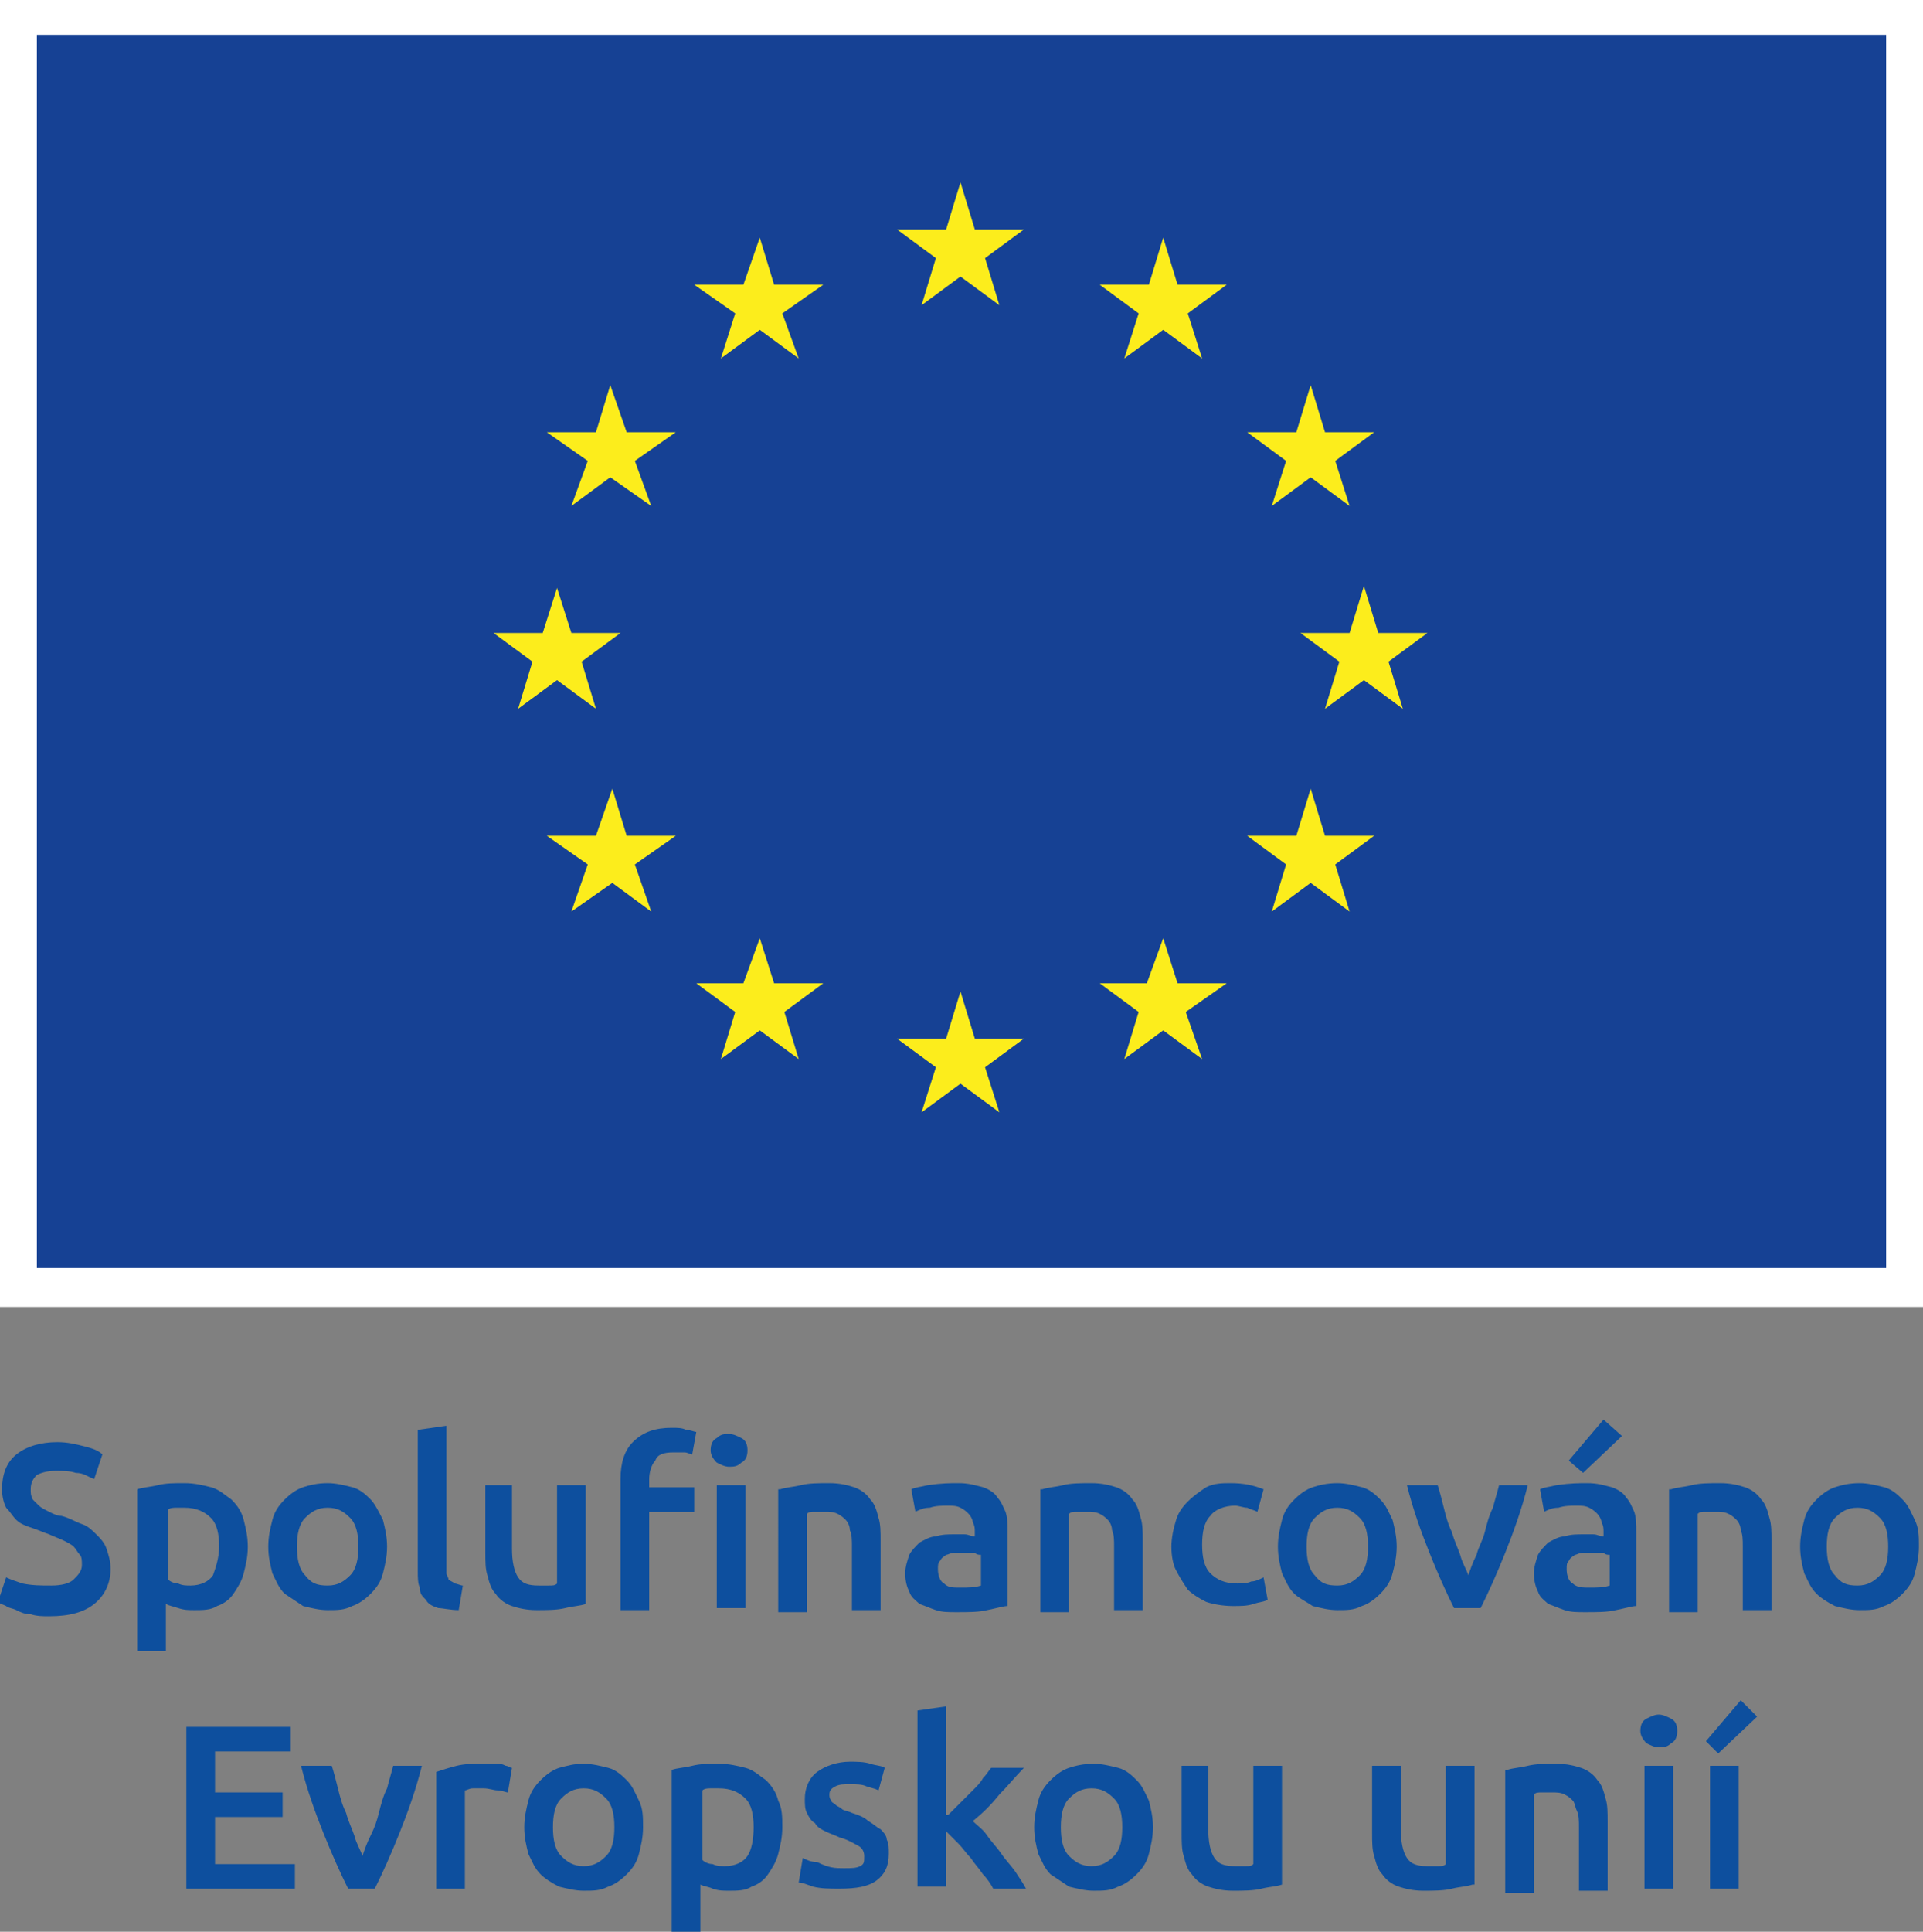<?xml version="1.0" encoding="utf-8"?>
<!-- Generator: Adobe Illustrator 28.2.0, SVG Export Plug-In . SVG Version: 6.00 Build 0)  -->
<svg version="1.1" id="Vrstva_1" xmlns="http://www.w3.org/2000/svg" xmlns:xlink="http://www.w3.org/1999/xlink" x="0px" y="0px"
	 viewBox="0 0 93.9 94.3" style="enable-background:new 0 0 93.9 94.3;" xml:space="preserve">
<rect x="0" y="0" width="93.9" height="94.3" fill="#808080" stroke="none"/>
<style type="text/css">
	.st0{fill:#FFFFFF;}
	.st1{fill:#164194;}
	.st2{fill:#FCED1C;}
	.st3{clip-path:url(#SVGID_00000047018048599220636920000000466522846946918324_);fill:#0D4F9E;}
	.st4{fill:#0D4F9E;}
	.st5{clip-path:url(#SVGID_00000145739558696023481440000002816617693684082104_);fill:#0D4F9E;}
</style>
<rect y="0" class="st0" width="93.9" height="63.8"/>
<rect x="1.8" y="1.7" class="st1" width="90.3" height="60.2"/>
<polygon class="st2" points="45,14.9 46.9,13.5 48.8,14.9 48.1,12.6 50,11.2 47.6,11.2 46.9,8.9 46.2,11.2 43.8,11.2 45.7,12.6 "/>
<polygon class="st2" points="35.2,17.5 37.1,16.1 39,17.5 38.2,15.3 40.2,13.9 37.8,13.9 37.1,11.6 36.3,13.9 33.9,13.9 35.9,15.3 
	"/>
<polygon class="st2" points="29.8,18.8 29.1,21.1 26.7,21.1 28.7,22.5 27.9,24.7 29.8,23.3 31.8,24.7 31,22.5 33,21.1 30.6,21.1 "/>
<polygon class="st2" points="27.2,33.2 29.1,34.6 28.4,32.3 30.3,30.9 27.9,30.9 27.2,28.7 26.5,30.9 24.1,30.9 26,32.3 25.3,34.6 
	"/>
<polygon class="st2" points="30.6,40.8 29.9,38.5 29.1,40.8 26.7,40.8 28.7,42.2 27.9,44.5 29.9,43.1 31.8,44.5 31,42.2 33,40.8 "/>
<polygon class="st2" points="37.8,48 37.1,45.8 36.3,48 34,48 35.9,49.4 35.2,51.7 37.1,50.3 39,51.7 38.3,49.4 40.2,48 "/>
<polygon class="st2" points="47.6,50.7 46.9,48.4 46.2,50.7 43.8,50.7 45.7,52.1 45,54.3 46.9,52.9 48.8,54.3 48.1,52.1 50,50.7 "/>
<polygon class="st2" points="57.5,48 56.8,45.8 56,48 53.7,48 55.6,49.4 54.9,51.7 56.8,50.3 58.7,51.7 57.9,49.4 59.9,48 "/>
<polygon class="st2" points="64.7,40.8 64,38.5 63.3,40.8 60.9,40.8 62.8,42.2 62.1,44.5 64,43.1 65.9,44.5 65.2,42.2 67.1,40.8 "/>
<polygon class="st2" points="69.7,30.9 67.3,30.9 66.6,28.6 65.9,30.9 63.5,30.9 65.4,32.3 64.7,34.6 66.6,33.2 68.5,34.6 
	67.8,32.3 "/>
<polygon class="st2" points="62.1,24.7 64,23.3 65.9,24.7 65.2,22.5 67.1,21.1 64.7,21.1 64,18.8 63.3,21.1 60.9,21.1 62.8,22.5 "/>
<polygon class="st2" points="56.8,11.6 56.1,13.9 53.7,13.9 55.6,15.3 54.9,17.5 56.8,16.1 58.7,17.5 58,15.3 59.9,13.9 57.5,13.9 
	"/>
<g>
	<defs>
		<rect id="SVGID_1_" y="0" width="93.9" height="94.3"/>
	</defs>
	<clipPath id="SVGID_00000097500470421697744890000016340255336562143403_">
		<use xlink:href="#SVGID_1_"  style="overflow:visible;"/>
	</clipPath>
	<path style="clip-path:url(#SVGID_00000097500470421697744890000016340255336562143403_);fill:#0D4F9E;" d="M2.5,77.4
		c0.5,0,0.9-0.1,1.1-0.3S4,76.7,4,76.4c0-0.2,0-0.4-0.1-0.5c-0.1-0.1-0.2-0.3-0.3-0.4c-0.1-0.1-0.3-0.2-0.5-0.3
		c-0.2-0.1-0.5-0.2-0.7-0.3c-0.3-0.1-0.5-0.2-0.8-0.3S1,74.4,0.8,74.2c-0.2-0.2-0.3-0.4-0.5-0.6c-0.1-0.2-0.2-0.5-0.2-0.9
		c0-0.7,0.2-1.3,0.7-1.7c0.5-0.4,1.2-0.6,2-0.6c0.5,0,0.9,0.1,1.3,0.2c0.4,0.1,0.7,0.2,0.9,0.4l-0.4,1.2c-0.3-0.1-0.5-0.3-0.9-0.3
		c-0.3-0.1-0.6-0.1-1-0.1c-0.4,0-0.7,0.1-0.9,0.2c-0.2,0.2-0.3,0.4-0.3,0.7c0,0.2,0,0.3,0.1,0.5c0.1,0.1,0.2,0.2,0.3,0.3
		c0.1,0.1,0.3,0.2,0.5,0.3c0.2,0.1,0.4,0.2,0.6,0.2c0.4,0.1,0.7,0.3,1,0.4c0.3,0.1,0.5,0.3,0.7,0.5c0.2,0.2,0.4,0.4,0.5,0.7
		c0.1,0.3,0.2,0.6,0.2,1c0,0.7-0.3,1.3-0.8,1.7c-0.5,0.4-1.2,0.6-2.2,0.6c-0.3,0-0.6,0-0.9-0.1c-0.3,0-0.5-0.1-0.7-0.2
		c-0.2-0.1-0.4-0.1-0.5-0.2c-0.2-0.1-0.3-0.1-0.4-0.2l0.4-1.2c0.2,0.1,0.5,0.2,0.8,0.3C1.6,77.4,2,77.4,2.5,77.4"/>
	<path style="clip-path:url(#SVGID_00000097500470421697744890000016340255336562143403_);fill:#0D4F9E;" d="M10.7,75.5
		c0-0.6-0.1-1.1-0.4-1.4c-0.3-0.3-0.7-0.5-1.3-0.5c-0.1,0-0.3,0-0.4,0c-0.1,0-0.3,0-0.4,0.1v3.4c0.1,0.1,0.3,0.2,0.5,0.2
		c0.2,0.1,0.4,0.1,0.6,0.1c0.5,0,0.9-0.2,1.1-0.5C10.5,76.6,10.7,76.1,10.7,75.5 M12.1,75.5c0,0.5-0.1,0.9-0.2,1.3
		c-0.1,0.4-0.3,0.7-0.5,1c-0.2,0.3-0.5,0.5-0.8,0.6c-0.3,0.2-0.7,0.2-1.1,0.2c-0.3,0-0.5,0-0.8-0.1s-0.4-0.1-0.6-0.2v2.3H6.7v-7.9
		c0.3-0.1,0.6-0.1,1-0.2c0.4-0.1,0.8-0.1,1.3-0.1c0.5,0,0.9,0.1,1.3,0.2c0.4,0.1,0.7,0.4,1,0.6c0.3,0.3,0.5,0.6,0.6,1
		C12,74.6,12.1,75,12.1,75.5"/>
	<path style="clip-path:url(#SVGID_00000097500470421697744890000016340255336562143403_);fill:#0D4F9E;" d="M17.5,75.5
		c0-0.6-0.1-1.1-0.4-1.4c-0.3-0.3-0.6-0.5-1.1-0.5c-0.5,0-0.8,0.2-1.1,0.5c-0.3,0.3-0.4,0.8-0.4,1.4c0,0.6,0.1,1.1,0.4,1.4
		c0.3,0.4,0.6,0.5,1.1,0.5c0.5,0,0.8-0.2,1.1-0.5C17.4,76.6,17.5,76.1,17.5,75.5 M18.9,75.5c0,0.5-0.1,0.9-0.2,1.3
		c-0.1,0.4-0.3,0.7-0.6,1c-0.3,0.3-0.6,0.5-0.9,0.6c-0.4,0.2-0.7,0.2-1.2,0.2c-0.4,0-0.8-0.1-1.2-0.2c-0.3-0.2-0.6-0.4-0.9-0.6
		c-0.3-0.3-0.4-0.6-0.6-1c-0.1-0.4-0.2-0.8-0.2-1.3c0-0.5,0.1-0.9,0.2-1.3s0.3-0.7,0.6-1c0.3-0.3,0.6-0.5,0.9-0.6
		c0.3-0.1,0.7-0.2,1.2-0.2c0.4,0,0.8,0.1,1.2,0.2c0.4,0.1,0.7,0.4,0.9,0.6s0.4,0.6,0.6,1C18.8,74.6,18.9,75,18.9,75.5"/>
	<path style="clip-path:url(#SVGID_00000097500470421697744890000016340255336562143403_);fill:#0D4F9E;" d="M22.4,78.6
		c-0.4,0-0.8-0.1-1-0.1c-0.3-0.1-0.5-0.2-0.6-0.4c-0.2-0.2-0.3-0.3-0.3-0.6c-0.1-0.2-0.1-0.5-0.1-0.8v-6.9l1.4-0.2v6.8
		c0,0.2,0,0.3,0,0.4c0,0.1,0.1,0.2,0.1,0.3c0.1,0.1,0.2,0.1,0.3,0.2c0.1,0,0.3,0.1,0.4,0.1L22.4,78.6z"/>
	<path style="clip-path:url(#SVGID_00000097500470421697744890000016340255336562143403_);fill:#0D4F9E;" d="M28.6,78.3
		c-0.3,0.1-0.6,0.1-1,0.2c-0.4,0.1-0.9,0.1-1.4,0.1c-0.5,0-0.9-0.1-1.2-0.2c-0.3-0.1-0.6-0.3-0.8-0.6c-0.2-0.2-0.3-0.5-0.4-0.9
		c-0.1-0.3-0.1-0.7-0.1-1.1v-3.3H25v3.1c0,0.6,0.1,1.1,0.3,1.4c0.2,0.3,0.5,0.4,1,0.4c0.2,0,0.3,0,0.5,0c0.2,0,0.3,0,0.4-0.1v-4.8
		h1.4V78.3z"/>
	<path style="clip-path:url(#SVGID_00000097500470421697744890000016340255336562143403_);fill:#0D4F9E;" d="M36.4,78.5H35v-6h1.4
		V78.5z M36.5,70.8c0,0.3-0.1,0.5-0.3,0.6c-0.2,0.2-0.4,0.2-0.6,0.2c-0.2,0-0.4-0.1-0.6-0.2c-0.2-0.2-0.3-0.4-0.3-0.6
		c0-0.3,0.1-0.5,0.3-0.6c0.2-0.2,0.4-0.2,0.6-0.2c0.2,0,0.4,0.1,0.6,0.2C36.4,70.3,36.5,70.5,36.5,70.8 M32.8,69.7
		c0.3,0,0.5,0,0.7,0.1c0.2,0,0.4,0.1,0.5,0.1L33.8,71c-0.1,0-0.2-0.1-0.4-0.1c-0.1,0-0.3,0-0.5,0c-0.5,0-0.8,0.1-0.9,0.4
		c-0.2,0.2-0.3,0.6-0.3,0.9v0.4h2.2v1.2h-2.2v4.8h-1.4v-6.4c0-0.8,0.2-1.4,0.6-1.8C31.4,69.9,32,69.7,32.8,69.7"/>
	<path style="clip-path:url(#SVGID_00000097500470421697744890000016340255336562143403_);fill:#0D4F9E;" d="M38.1,72.7
		c0.3-0.1,0.6-0.1,1-0.2c0.4-0.1,0.9-0.1,1.4-0.1c0.5,0,0.9,0.1,1.2,0.2c0.3,0.1,0.6,0.3,0.8,0.6c0.2,0.2,0.3,0.5,0.4,0.9
		c0.1,0.3,0.1,0.7,0.1,1.1v3.4h-1.4v-3.1c0-0.3,0-0.6-0.1-0.8c0-0.2-0.1-0.4-0.2-0.5c-0.1-0.1-0.2-0.2-0.4-0.3
		c-0.2-0.1-0.4-0.1-0.6-0.1c-0.2,0-0.4,0-0.5,0c-0.2,0-0.3,0-0.4,0.1v4.8h-1.4V72.7z"/>
	<path style="clip-path:url(#SVGID_00000097500470421697744890000016340255336562143403_);fill:#0D4F9E;" d="M46.9,77.5
		c0.4,0,0.7,0,1-0.1v-1.5c-0.1,0-0.2,0-0.3-0.1c-0.1,0-0.3,0-0.5,0c-0.2,0-0.3,0-0.5,0c-0.2,0-0.3,0.1-0.4,0.1
		c-0.1,0.1-0.2,0.1-0.3,0.3c-0.1,0.1-0.1,0.2-0.1,0.4c0,0.3,0.1,0.6,0.3,0.7C46.3,77.5,46.5,77.5,46.9,77.5 M46.8,72.4
		c0.5,0,0.8,0.1,1.2,0.2c0.3,0.1,0.6,0.3,0.7,0.5c0.2,0.2,0.3,0.5,0.4,0.7c0.1,0.3,0.1,0.6,0.1,1v3.6c-0.2,0-0.5,0.1-1,0.2
		c-0.4,0.1-0.9,0.1-1.5,0.1c-0.4,0-0.7,0-1-0.1c-0.3-0.1-0.5-0.2-0.8-0.3c-0.2-0.2-0.4-0.3-0.5-0.6c-0.1-0.2-0.2-0.5-0.2-0.9
		c0-0.3,0.1-0.6,0.2-0.9c0.1-0.2,0.3-0.4,0.5-0.6c0.2-0.1,0.5-0.3,0.8-0.3c0.3-0.1,0.6-0.1,0.9-0.1c0.2,0,0.3,0,0.5,0
		c0.2,0,0.3,0.1,0.5,0.1v-0.2c0-0.2,0-0.3-0.1-0.5c0-0.1-0.1-0.3-0.2-0.4c-0.1-0.1-0.2-0.2-0.4-0.3c-0.2-0.1-0.4-0.1-0.6-0.1
		c-0.3,0-0.6,0-0.9,0.1c-0.3,0-0.5,0.1-0.7,0.2l-0.2-1.1c0.2-0.1,0.4-0.1,0.8-0.2C46,72.4,46.4,72.4,46.8,72.4"/>
	<path style="clip-path:url(#SVGID_00000097500470421697744890000016340255336562143403_);fill:#0D4F9E;" d="M50.9,72.7
		c0.3-0.1,0.6-0.1,1-0.2c0.4-0.1,0.9-0.1,1.4-0.1c0.5,0,0.9,0.1,1.2,0.2c0.3,0.1,0.6,0.3,0.8,0.6c0.2,0.2,0.3,0.5,0.4,0.9
		c0.1,0.3,0.1,0.7,0.1,1.1v3.4h-1.4v-3.1c0-0.3,0-0.6-0.1-0.8c0-0.2-0.1-0.4-0.2-0.5c-0.1-0.1-0.2-0.2-0.4-0.3
		c-0.2-0.1-0.4-0.1-0.6-0.1c-0.2,0-0.4,0-0.5,0c-0.2,0-0.3,0-0.4,0.1v4.8h-1.4V72.7z"/>
	<path style="clip-path:url(#SVGID_00000097500470421697744890000016340255336562143403_);fill:#0D4F9E;" d="M57.2,75.5
		c0-0.4,0.1-0.9,0.2-1.2c0.1-0.4,0.3-0.7,0.6-1s0.6-0.5,0.9-0.7c0.4-0.2,0.8-0.2,1.2-0.2c0.6,0,1.1,0.1,1.6,0.3l-0.3,1.1
		c-0.2-0.1-0.3-0.1-0.5-0.2c-0.2,0-0.4-0.1-0.6-0.1c-0.5,0-1,0.2-1.2,0.5c-0.3,0.3-0.4,0.8-0.4,1.4c0,0.6,0.1,1.1,0.4,1.4
		c0.3,0.3,0.7,0.5,1.3,0.5c0.2,0,0.5,0,0.7-0.1c0.2,0,0.4-0.1,0.6-0.2l0.2,1.1c-0.2,0.1-0.4,0.1-0.7,0.2c-0.3,0.1-0.6,0.1-1,0.1
		c-0.5,0-1-0.1-1.3-0.2c-0.4-0.2-0.7-0.4-0.9-0.6c-0.2-0.3-0.4-0.6-0.6-1C57.3,76.4,57.2,76,57.2,75.5"/>
	<path style="clip-path:url(#SVGID_00000097500470421697744890000016340255336562143403_);fill:#0D4F9E;" d="M66.8,75.5
		c0-0.6-0.1-1.1-0.4-1.4c-0.3-0.3-0.6-0.5-1.1-0.5c-0.5,0-0.8,0.2-1.1,0.5c-0.3,0.3-0.4,0.8-0.4,1.4c0,0.6,0.1,1.1,0.4,1.4
		c0.3,0.4,0.6,0.5,1.1,0.5c0.5,0,0.8-0.2,1.1-0.5C66.7,76.6,66.8,76.1,66.8,75.5 M68.2,75.5c0,0.5-0.1,0.9-0.2,1.3
		c-0.1,0.4-0.3,0.7-0.6,1c-0.3,0.3-0.6,0.5-0.9,0.6c-0.4,0.2-0.7,0.2-1.2,0.2c-0.4,0-0.8-0.1-1.2-0.2c-0.3-0.2-0.7-0.4-0.9-0.6
		c-0.3-0.3-0.4-0.6-0.6-1c-0.1-0.4-0.2-0.8-0.2-1.3c0-0.5,0.1-0.9,0.2-1.3c0.1-0.4,0.3-0.7,0.6-1c0.3-0.3,0.6-0.5,0.9-0.6
		c0.3-0.1,0.7-0.2,1.2-0.2c0.4,0,0.8,0.1,1.2,0.2c0.4,0.1,0.7,0.4,0.9,0.6c0.3,0.3,0.4,0.6,0.6,1C68.1,74.6,68.2,75,68.2,75.5"/>
	<path style="clip-path:url(#SVGID_00000097500470421697744890000016340255336562143403_);fill:#0D4F9E;" d="M71,78.5
		c-0.4-0.8-0.8-1.7-1.2-2.7c-0.4-1-0.8-2.1-1.1-3.3h1.5c0.1,0.3,0.2,0.7,0.3,1.1c0.1,0.4,0.2,0.8,0.4,1.2c0.1,0.4,0.3,0.8,0.4,1.1
		c0.1,0.4,0.3,0.7,0.4,1c0.1-0.3,0.2-0.6,0.4-1c0.1-0.4,0.3-0.7,0.4-1.1c0.1-0.4,0.2-0.8,0.4-1.2c0.1-0.4,0.2-0.7,0.3-1.1h1.4
		c-0.3,1.2-0.7,2.3-1.1,3.3c-0.4,1-0.8,1.9-1.2,2.7H71z"/>
	<path style="clip-path:url(#SVGID_00000097500470421697744890000016340255336562143403_);fill:#0D4F9E;" d="M79.2,70.1l-1.9,1.8
		l-0.7-0.6l1.7-2L79.2,70.1z M77.6,77.5c0.4,0,0.7,0,1-0.1v-1.5c-0.1,0-0.2,0-0.3-0.1c-0.1,0-0.3,0-0.5,0c-0.2,0-0.3,0-0.5,0
		c-0.2,0-0.3,0.1-0.4,0.1c-0.1,0.1-0.2,0.1-0.3,0.3c-0.1,0.1-0.1,0.2-0.1,0.4c0,0.3,0.1,0.6,0.3,0.7C77,77.5,77.3,77.5,77.6,77.5
		 M77.5,72.4c0.5,0,0.8,0.1,1.2,0.2c0.3,0.1,0.6,0.3,0.7,0.5c0.2,0.2,0.3,0.5,0.4,0.7c0.1,0.3,0.1,0.6,0.1,1v3.6
		c-0.2,0-0.5,0.1-1,0.2c-0.4,0.1-0.9,0.1-1.5,0.1c-0.4,0-0.7,0-1-0.1c-0.3-0.1-0.5-0.2-0.8-0.3c-0.2-0.2-0.4-0.3-0.5-0.6
		c-0.1-0.2-0.2-0.5-0.2-0.9c0-0.3,0.1-0.6,0.2-0.9c0.1-0.2,0.3-0.4,0.5-0.6c0.2-0.1,0.5-0.3,0.8-0.3c0.3-0.1,0.6-0.1,0.9-0.1
		c0.2,0,0.3,0,0.5,0c0.2,0,0.3,0.1,0.5,0.1v-0.2c0-0.2,0-0.3-0.1-0.5c0-0.1-0.1-0.3-0.2-0.4c-0.1-0.1-0.2-0.2-0.4-0.3
		c-0.2-0.1-0.4-0.1-0.6-0.1c-0.3,0-0.6,0-0.9,0.1c-0.3,0-0.5,0.1-0.7,0.2l-0.2-1.1c0.2-0.1,0.4-0.1,0.8-0.2
		C76.7,72.4,77.1,72.4,77.5,72.4"/>
	<path style="clip-path:url(#SVGID_00000097500470421697744890000016340255336562143403_);fill:#0D4F9E;" d="M81.6,72.7
		c0.3-0.1,0.6-0.1,1-0.2c0.4-0.1,0.9-0.1,1.4-0.1c0.5,0,0.9,0.1,1.2,0.2c0.3,0.1,0.6,0.3,0.8,0.6c0.2,0.2,0.3,0.5,0.4,0.9
		c0.1,0.3,0.1,0.7,0.1,1.1v3.4h-1.4v-3.1c0-0.3,0-0.6-0.1-0.8c0-0.2-0.1-0.4-0.2-0.5c-0.1-0.1-0.2-0.2-0.4-0.3
		c-0.2-0.1-0.4-0.1-0.6-0.1c-0.2,0-0.4,0-0.5,0c-0.2,0-0.3,0-0.4,0.1v4.8h-1.4V72.7z"/>
	<path style="clip-path:url(#SVGID_00000097500470421697744890000016340255336562143403_);fill:#0D4F9E;" d="M92.2,75.5
		c0-0.6-0.1-1.1-0.4-1.4c-0.3-0.3-0.6-0.5-1.1-0.5c-0.5,0-0.8,0.2-1.1,0.5s-0.4,0.8-0.4,1.4c0,0.6,0.1,1.1,0.4,1.4
		c0.3,0.4,0.6,0.5,1.1,0.5c0.5,0,0.8-0.2,1.1-0.5C92.1,76.6,92.2,76.1,92.2,75.5 M93.7,75.5c0,0.5-0.1,0.9-0.2,1.3
		c-0.1,0.4-0.3,0.7-0.6,1c-0.3,0.3-0.6,0.5-0.9,0.6c-0.4,0.2-0.7,0.2-1.2,0.2c-0.4,0-0.8-0.1-1.2-0.2c-0.4-0.2-0.7-0.4-0.9-0.6
		c-0.3-0.3-0.4-0.6-0.6-1c-0.1-0.4-0.2-0.8-0.2-1.3c0-0.5,0.1-0.9,0.2-1.3c0.1-0.4,0.3-0.7,0.6-1c0.3-0.3,0.6-0.5,0.9-0.6
		c0.3-0.1,0.7-0.2,1.2-0.2c0.4,0,0.8,0.1,1.2,0.2c0.4,0.1,0.7,0.4,0.9,0.6c0.3,0.3,0.4,0.6,0.6,1S93.7,75,93.7,75.5"/>
</g>
<polygon class="st4" points="9.1,92.2 9.1,84.3 14.2,84.3 14.2,85.5 10.5,85.5 10.5,87.5 13.8,87.5 13.8,88.7 10.5,88.7 10.5,91 
	14.4,91 14.4,92.2 "/>
<g>
	<defs>
		<rect id="SVGID_00000101065030816812550500000013783739099126183042_" y="0" width="93.9" height="94.3"/>
	</defs>
	<clipPath id="SVGID_00000129911606318663921590000008378242505553313930_">
		<use xlink:href="#SVGID_00000101065030816812550500000013783739099126183042_"  style="overflow:visible;"/>
	</clipPath>
	<path style="clip-path:url(#SVGID_00000129911606318663921590000008378242505553313930_);fill:#0D4F9E;" d="M17,92.2
		c-0.4-0.8-0.8-1.7-1.2-2.7c-0.4-1-0.8-2.1-1.1-3.3h1.5c0.1,0.3,0.2,0.7,0.3,1.1c0.1,0.4,0.2,0.8,0.4,1.2c0.1,0.4,0.3,0.8,0.4,1.1
		c0.1,0.4,0.3,0.7,0.4,1c0.1-0.3,0.2-0.6,0.4-1s0.3-0.7,0.4-1.1c0.1-0.4,0.2-0.8,0.4-1.2c0.1-0.4,0.2-0.7,0.3-1.1h1.4
		c-0.3,1.2-0.7,2.3-1.1,3.3c-0.4,1-0.8,1.9-1.2,2.7H17z"/>
	<path style="clip-path:url(#SVGID_00000129911606318663921590000008378242505553313930_);fill:#0D4F9E;" d="M24.8,87.5
		c-0.1,0-0.3-0.1-0.5-0.1c-0.2,0-0.4-0.1-0.7-0.1c-0.2,0-0.3,0-0.5,0c-0.2,0-0.3,0.1-0.4,0.1v4.8h-1.4v-5.7c0.3-0.1,0.6-0.2,1-0.3
		c0.4-0.1,0.8-0.1,1.3-0.1c0.1,0,0.2,0,0.3,0c0.1,0,0.2,0,0.4,0c0.1,0,0.2,0,0.4,0.1c0.1,0,0.2,0.1,0.3,0.1L24.8,87.5z"/>
	<path style="clip-path:url(#SVGID_00000129911606318663921590000008378242505553313930_);fill:#0D4F9E;" d="M30,89.2
		c0-0.6-0.1-1.1-0.4-1.4c-0.3-0.3-0.6-0.5-1.1-0.5c-0.5,0-0.8,0.2-1.1,0.5c-0.3,0.3-0.4,0.8-0.4,1.4c0,0.6,0.1,1.1,0.4,1.4
		c0.3,0.3,0.6,0.5,1.1,0.5c0.5,0,0.8-0.2,1.1-0.5C29.9,90.3,30,89.8,30,89.2 M31.4,89.2c0,0.5-0.1,0.9-0.2,1.3
		c-0.1,0.4-0.3,0.7-0.6,1c-0.3,0.3-0.6,0.5-0.9,0.6c-0.4,0.2-0.7,0.2-1.2,0.2c-0.4,0-0.8-0.1-1.2-0.2c-0.4-0.2-0.7-0.4-0.9-0.6
		c-0.3-0.3-0.4-0.6-0.6-1c-0.1-0.4-0.2-0.8-0.2-1.3c0-0.5,0.1-0.9,0.2-1.3c0.1-0.4,0.3-0.7,0.6-1c0.3-0.3,0.6-0.5,0.9-0.6
		c0.4-0.1,0.7-0.2,1.2-0.2c0.4,0,0.8,0.1,1.2,0.2c0.4,0.1,0.7,0.4,0.9,0.6c0.3,0.3,0.4,0.6,0.6,1C31.4,88.3,31.4,88.7,31.4,89.2"/>
	<path style="clip-path:url(#SVGID_00000129911606318663921590000008378242505553313930_);fill:#0D4F9E;" d="M36.8,89.2
		c0-0.6-0.1-1.1-0.4-1.4c-0.3-0.3-0.7-0.5-1.3-0.5c-0.1,0-0.3,0-0.4,0c-0.1,0-0.3,0-0.4,0.1v3.4c0.1,0.1,0.3,0.2,0.5,0.2
		c0.2,0.1,0.4,0.1,0.6,0.1c0.5,0,0.9-0.2,1.1-0.5C36.7,90.3,36.8,89.8,36.8,89.2 M38.2,89.2c0,0.5-0.1,0.9-0.2,1.3
		c-0.1,0.4-0.3,0.7-0.5,1c-0.2,0.3-0.5,0.5-0.8,0.6c-0.3,0.2-0.7,0.2-1.1,0.2c-0.3,0-0.5,0-0.8-0.1c-0.2-0.1-0.4-0.1-0.6-0.2v2.3
		h-1.4v-7.9c0.3-0.1,0.6-0.1,1-0.2c0.4-0.1,0.8-0.1,1.3-0.1c0.5,0,0.9,0.1,1.3,0.2c0.4,0.1,0.7,0.4,1,0.6c0.3,0.3,0.5,0.6,0.6,1
		C38.2,88.3,38.2,88.7,38.2,89.2"/>
	<path style="clip-path:url(#SVGID_00000129911606318663921590000008378242505553313930_);fill:#0D4F9E;" d="M41.2,91.2
		c0.4,0,0.6,0,0.8-0.1c0.2-0.1,0.2-0.2,0.2-0.5c0-0.2-0.1-0.4-0.3-0.5c-0.2-0.1-0.5-0.3-0.9-0.4c-0.2-0.1-0.5-0.2-0.7-0.3
		c-0.2-0.1-0.4-0.2-0.5-0.4c-0.2-0.1-0.3-0.3-0.4-0.5c-0.1-0.2-0.1-0.4-0.1-0.7c0-0.5,0.2-1,0.6-1.3c0.4-0.3,1-0.5,1.6-0.5
		c0.3,0,0.7,0,1,0.1c0.3,0.1,0.6,0.1,0.7,0.2l-0.3,1.1c-0.2-0.1-0.3-0.1-0.6-0.2c-0.2-0.1-0.5-0.1-0.8-0.1c-0.3,0-0.5,0-0.7,0.1
		c-0.2,0.1-0.3,0.2-0.3,0.4c0,0.1,0,0.2,0.1,0.3c0,0.1,0.1,0.1,0.2,0.2c0.1,0.1,0.2,0.1,0.3,0.2c0.1,0.1,0.3,0.1,0.5,0.2
		c0.3,0.1,0.6,0.2,0.8,0.4c0.2,0.1,0.4,0.3,0.6,0.4c0.1,0.1,0.3,0.3,0.3,0.5c0.1,0.2,0.1,0.4,0.1,0.7c0,0.6-0.2,1-0.6,1.3
		c-0.4,0.3-1,0.4-1.8,0.4c-0.5,0-0.9,0-1.3-0.1c-0.3-0.1-0.5-0.2-0.7-0.2l0.2-1.2c0.2,0.1,0.4,0.2,0.7,0.2
		C40.5,91.2,40.8,91.2,41.2,91.2"/>
	<path style="clip-path:url(#SVGID_00000129911606318663921590000008378242505553313930_);fill:#0D4F9E;" d="M46.3,88.6
		c0.2-0.2,0.4-0.4,0.6-0.6c0.2-0.2,0.4-0.4,0.6-0.6c0.2-0.2,0.4-0.4,0.5-0.6c0.2-0.2,0.3-0.4,0.4-0.5H50c-0.4,0.4-0.8,0.9-1.2,1.3
		c-0.4,0.5-0.8,0.9-1.3,1.3c0.2,0.2,0.5,0.4,0.7,0.7c0.2,0.3,0.5,0.6,0.7,0.9c0.2,0.3,0.5,0.6,0.7,0.9c0.2,0.3,0.4,0.6,0.5,0.8h-1.6
		c-0.1-0.2-0.3-0.5-0.5-0.7c-0.2-0.3-0.4-0.5-0.6-0.8c-0.2-0.2-0.4-0.5-0.6-0.7c-0.2-0.2-0.4-0.4-0.6-0.6v2.7h-1.4v-8.6l1.4-0.2
		V88.6z"/>
	<path style="clip-path:url(#SVGID_00000129911606318663921590000008378242505553313930_);fill:#0D4F9E;" d="M54.8,89.2
		c0-0.6-0.1-1.1-0.4-1.4c-0.3-0.3-0.6-0.5-1.1-0.5c-0.5,0-0.8,0.2-1.1,0.5c-0.3,0.3-0.4,0.8-0.4,1.4c0,0.6,0.1,1.1,0.4,1.4
		c0.3,0.3,0.6,0.5,1.1,0.5c0.5,0,0.8-0.2,1.1-0.5C54.7,90.3,54.8,89.8,54.8,89.2 M56.3,89.2c0,0.5-0.1,0.9-0.2,1.3
		c-0.1,0.4-0.3,0.7-0.6,1c-0.3,0.3-0.6,0.5-0.9,0.6c-0.4,0.2-0.7,0.2-1.2,0.2c-0.4,0-0.8-0.1-1.2-0.2c-0.3-0.2-0.6-0.4-0.9-0.6
		c-0.3-0.3-0.4-0.6-0.6-1c-0.1-0.4-0.2-0.8-0.2-1.3c0-0.5,0.1-0.9,0.2-1.3c0.1-0.4,0.3-0.7,0.6-1c0.3-0.3,0.6-0.5,0.9-0.6
		c0.3-0.1,0.7-0.2,1.2-0.2c0.4,0,0.8,0.1,1.2,0.2c0.4,0.1,0.7,0.4,0.9,0.6c0.3,0.3,0.4,0.6,0.6,1C56.2,88.3,56.3,88.7,56.3,89.2"/>
	<path style="clip-path:url(#SVGID_00000129911606318663921590000008378242505553313930_);fill:#0D4F9E;" d="M62.6,92
		c-0.3,0.1-0.6,0.1-1,0.2c-0.4,0.1-0.9,0.1-1.4,0.1c-0.5,0-0.9-0.1-1.2-0.2c-0.3-0.1-0.6-0.3-0.8-0.6c-0.2-0.2-0.3-0.5-0.4-0.9
		c-0.1-0.3-0.1-0.7-0.1-1.1v-3.3H59v3.1c0,0.6,0.1,1.1,0.3,1.4c0.2,0.3,0.5,0.4,1,0.4c0.2,0,0.3,0,0.5,0c0.2,0,0.3,0,0.4-0.1v-4.8
		h1.4V92z"/>
	<path style="clip-path:url(#SVGID_00000129911606318663921590000008378242505553313930_);fill:#0D4F9E;" d="M71.9,92
		c-0.3,0.1-0.6,0.1-1,0.2c-0.4,0.1-0.9,0.1-1.4,0.1c-0.5,0-0.9-0.1-1.2-0.2c-0.3-0.1-0.6-0.3-0.8-0.6c-0.2-0.2-0.3-0.5-0.4-0.9
		c-0.1-0.3-0.1-0.7-0.1-1.1v-3.3h1.4v3.1c0,0.6,0.1,1.1,0.3,1.4c0.2,0.3,0.5,0.4,1,0.4c0.2,0,0.3,0,0.5,0c0.2,0,0.3,0,0.4-0.1v-4.8
		h1.4V92z"/>
	<path style="clip-path:url(#SVGID_00000129911606318663921590000008378242505553313930_);fill:#0D4F9E;" d="M73.6,86.4
		c0.3-0.1,0.6-0.1,1-0.2c0.4-0.1,0.9-0.1,1.4-0.1c0.5,0,0.9,0.1,1.2,0.2c0.3,0.1,0.6,0.3,0.8,0.6c0.2,0.2,0.3,0.5,0.4,0.9
		c0.1,0.3,0.1,0.7,0.1,1.1v3.4h-1.4v-3.1c0-0.3,0-0.6-0.1-0.8s-0.1-0.4-0.2-0.5c-0.1-0.1-0.2-0.2-0.4-0.3c-0.2-0.1-0.4-0.1-0.6-0.1
		c-0.2,0-0.4,0-0.5,0c-0.2,0-0.3,0-0.4,0.1v4.8h-1.4V86.4z"/>
	<path style="clip-path:url(#SVGID_00000129911606318663921590000008378242505553313930_);fill:#0D4F9E;" d="M81.7,92.2h-1.4v-6h1.4
		V92.2z M81.9,84.5c0,0.3-0.1,0.5-0.3,0.6c-0.2,0.2-0.4,0.2-0.6,0.2c-0.2,0-0.4-0.1-0.6-0.2c-0.2-0.2-0.3-0.4-0.3-0.6
		c0-0.3,0.1-0.5,0.3-0.6s0.4-0.2,0.6-0.2c0.2,0,0.4,0.1,0.6,0.2S81.9,84.2,81.9,84.5"/>
</g>
<path class="st4" d="M84.9,92.2h-1.4v-6h1.4V92.2z M85.8,83.8l-1.9,1.8L83.3,85l1.7-2L85.8,83.8z"/>
</svg>
